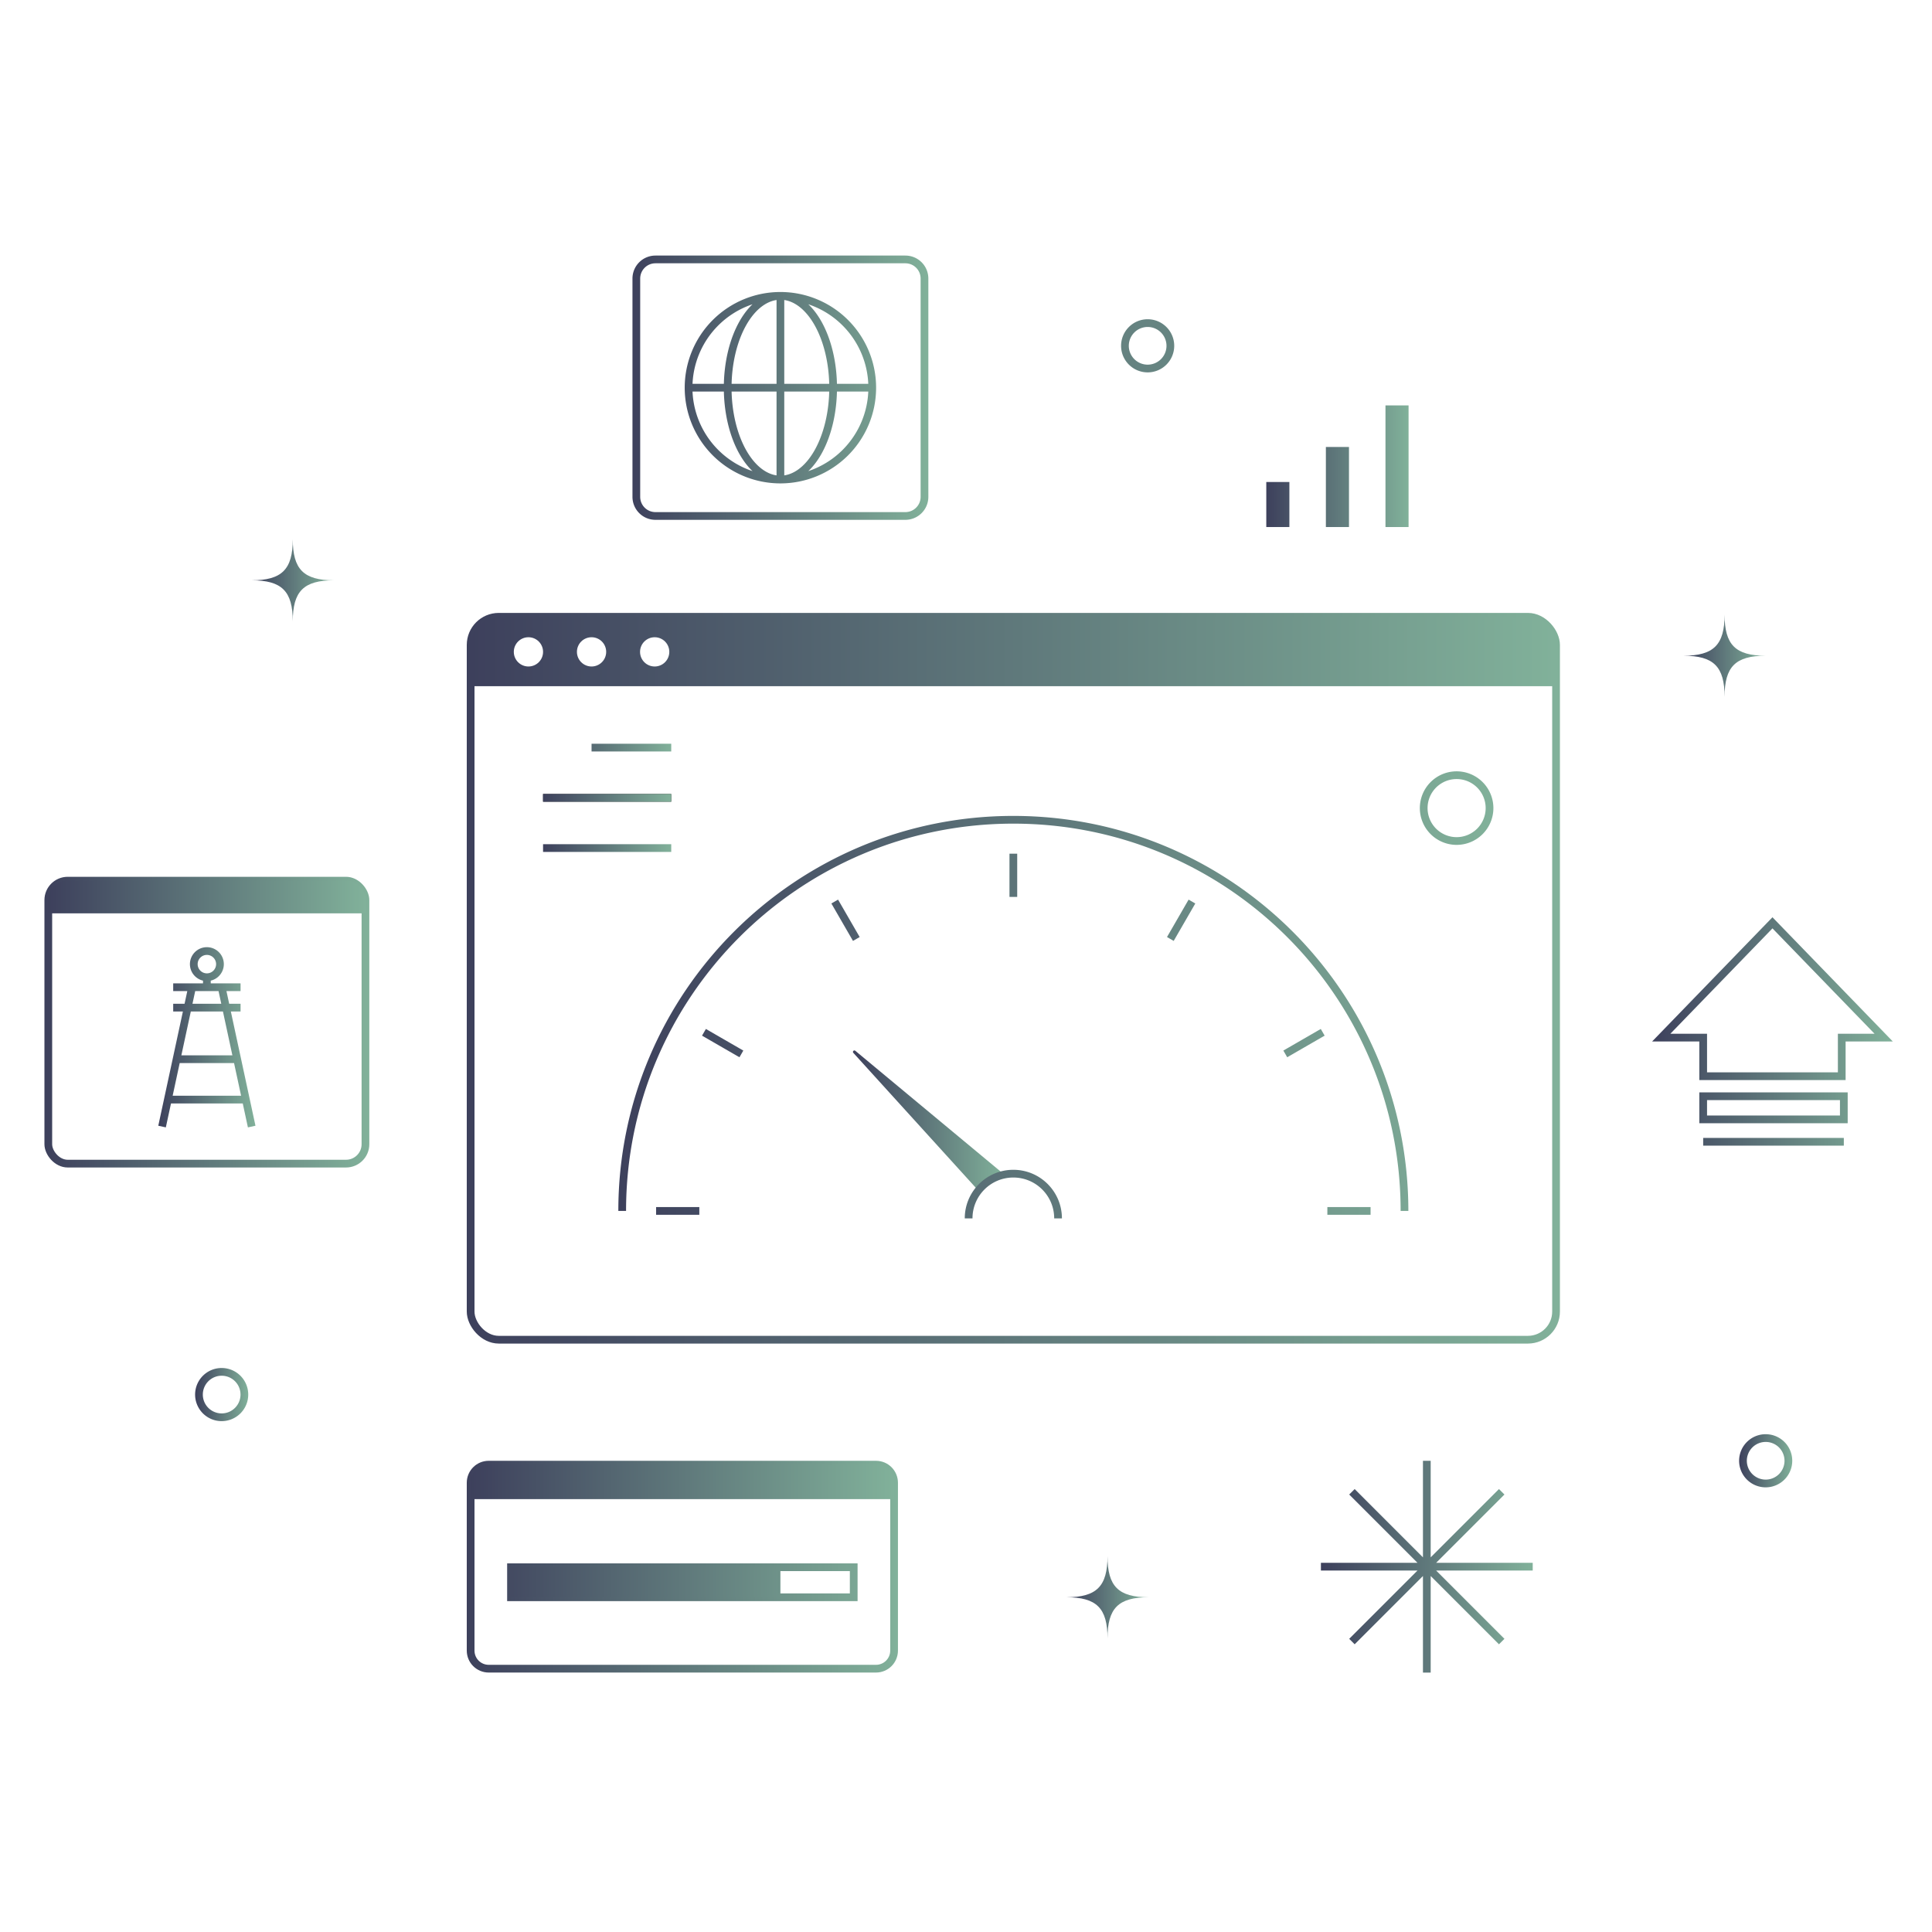 <?xml version="1.0" encoding="UTF-8" standalone="no"?>
<svg
   id="Layer_2"
   viewBox="0 0 1000 1000"
   version="1.1"
   sodipodi:docname="audit-light.svg"
   inkscape:version="1.3.2 (091e20ef0f, 2023-11-25, custom)"
   xmlns:inkscape="http://www.inkscape.org/namespaces/inkscape"
   xmlns:sodipodi="http://sodipodi.sourceforge.net/DTD/sodipodi-0.dtd"
   xmlns:xlink="http://www.w3.org/1999/xlink"
   xmlns="http://www.w3.org/2000/svg"
   xmlns:svg="http://www.w3.org/2000/svg">
  <defs
     id="defs35">
    <linearGradient
       id="linearGradient80"
       inkscape:collect="always">
      <stop
         style="stop-color:#3d405c;stop-opacity:1;"
         offset="0"
         id="stop80" />
      <stop
         style="stop-color:#81b19a;stop-opacity:1;"
         offset="1"
         id="stop81" />
    </linearGradient>
    <linearGradient
       id="linearGradient78"
       inkscape:collect="always">
      <stop
         style="stop-color:#3d405c;stop-opacity:1;"
         offset="0"
         id="stop78" />
      <stop
         style="stop-color:#81b19a;stop-opacity:1;"
         offset="1"
         id="stop79" />
    </linearGradient>
    <linearGradient
       id="linearGradient76"
       inkscape:collect="always">
      <stop
         style="stop-color:#3d405c;stop-opacity:1;"
         offset="0"
         id="stop76" />
      <stop
         style="stop-color:#81b19a;stop-opacity:1;"
         offset="1"
         id="stop77" />
    </linearGradient>
    <linearGradient
       id="linearGradient74"
       inkscape:collect="always">
      <stop
         style="stop-color:#3d405c;stop-opacity:1;"
         offset="0"
         id="stop74" />
      <stop
         style="stop-color:#81b19a;stop-opacity:1;"
         offset="1"
         id="stop75" />
    </linearGradient>
    <linearGradient
       id="linearGradient72"
       inkscape:collect="always">
      <stop
         style="stop-color:#3d405c;stop-opacity:1;"
         offset="0"
         id="stop72" />
      <stop
         style="stop-color:#81b19a;stop-opacity:1;"
         offset="1"
         id="stop73" />
    </linearGradient>
    <linearGradient
       id="linearGradient70"
       inkscape:collect="always">
      <stop
         style="stop-color:#3d405c;stop-opacity:1;"
         offset="0"
         id="stop70" />
      <stop
         style="stop-color:#81b19a;stop-opacity:1;"
         offset="1"
         id="stop71" />
    </linearGradient>
    <linearGradient
       id="linearGradient68"
       inkscape:collect="always">
      <stop
         style="stop-color:#3d405c;stop-opacity:1;"
         offset="0"
         id="stop68" />
      <stop
         style="stop-color:#81b19a;stop-opacity:1;"
         offset="1"
         id="stop69" />
    </linearGradient>
    <linearGradient
       id="linearGradient66"
       inkscape:collect="always">
      <stop
         style="stop-color:#3d405c;stop-opacity:1;"
         offset="0"
         id="stop66" />
      <stop
         style="stop-color:#81b19a;stop-opacity:1;"
         offset="1"
         id="stop67" />
    </linearGradient>
    <linearGradient
       id="linearGradient64"
       inkscape:collect="always">
      <stop
         style="stop-color:#3d405c;stop-opacity:1;"
         offset="0"
         id="stop64" />
      <stop
         style="stop-color:#81b19a;stop-opacity:1;"
         offset="1"
         id="stop65" />
    </linearGradient>
    <linearGradient
       id="linearGradient62"
       inkscape:collect="always">
      <stop
         style="stop-color:#3d405c;stop-opacity:1;"
         offset="0"
         id="stop62" />
      <stop
         style="stop-color:#81b19a;stop-opacity:1;"
         offset="1"
         id="stop63" />
    </linearGradient>
    <linearGradient
       id="linearGradient60"
       inkscape:collect="always">
      <stop
         style="stop-color:#3d405c;stop-opacity:1;"
         offset="0"
         id="stop60" />
      <stop
         style="stop-color:#81b19a;stop-opacity:1;"
         offset="1"
         id="stop61" />
    </linearGradient>
    <linearGradient
       id="linearGradient58"
       inkscape:collect="always">
      <stop
         style="stop-color:#3d405c;stop-opacity:1;"
         offset="0"
         id="stop58" />
      <stop
         style="stop-color:#81b19a;stop-opacity:1;"
         offset="1"
         id="stop59" />
    </linearGradient>
    <linearGradient
       id="linearGradient56"
       inkscape:collect="always">
      <stop
         style="stop-color:#3d405c;stop-opacity:1;"
         offset="0"
         id="stop56" />
      <stop
         style="stop-color:#81b19a;stop-opacity:1;"
         offset="1"
         id="stop57" />
    </linearGradient>
    <linearGradient
       id="linearGradient54"
       inkscape:collect="always">
      <stop
         style="stop-color:#3d405c;stop-opacity:1;"
         offset="0"
         id="stop54" />
      <stop
         style="stop-color:#81b19a;stop-opacity:1;"
         offset="1"
         id="stop55" />
    </linearGradient>
    <linearGradient
       id="linearGradient52"
       inkscape:collect="always">
      <stop
         style="stop-color:#3d405c;stop-opacity:1;"
         offset="0"
         id="stop52" />
      <stop
         style="stop-color:#81b19a;stop-opacity:1;"
         offset="1"
         id="stop53" />
    </linearGradient>
    <linearGradient
       id="linearGradient49"
       inkscape:collect="always">
      <stop
         style="stop-color:#3d405c;stop-opacity:1;"
         offset="0"
         id="stop49" />
      <stop
         style="stop-color:#81b19a;stop-opacity:1;"
         offset="1"
         id="stop50" />
    </linearGradient>
    <linearGradient
       id="linearGradient47"
       inkscape:collect="always">
      <stop
         style="stop-color:#3d405c;stop-opacity:1;"
         offset="0"
         id="stop47" />
      <stop
         style="stop-color:#81b19a;stop-opacity:1;"
         offset="1"
         id="stop48" />
    </linearGradient>
    <linearGradient
       id="linearGradient45"
       inkscape:collect="always">
      <stop
         style="stop-color:#3d405c;stop-opacity:1;"
         offset="0"
         id="stop45" />
      <stop
         style="stop-color:#81b19a;stop-opacity:1;"
         offset="1"
         id="stop46" />
    </linearGradient>
    <linearGradient
       id="linearGradient43"
       inkscape:collect="always">
      <stop
         style="stop-color:#3d405c;stop-opacity:1;"
         offset="0"
         id="stop43" />
      <stop
         style="stop-color:#81b19a;stop-opacity:1;"
         offset="1"
         id="stop44" />
    </linearGradient>
    <linearGradient
       id="linearGradient35"
       inkscape:collect="always">
      <stop
         style="stop-color:#3d405c;stop-opacity:1;"
         offset="0"
         id="stop35" />
      <stop
         style="stop-color:#81b19a;stop-opacity:1;"
         offset="1"
         id="stop36" />
    </linearGradient>
    <linearGradient
       inkscape:collect="always"
       xlink:href="#linearGradient35"
       id="linearGradient36"
       x1="655.428"
       y1="241.314"
       x2="729.073"
       y2="241.314"
       gradientUnits="userSpaceOnUse" />
    <linearGradient
       inkscape:collect="always"
       xlink:href="#linearGradient43"
       id="linearGradient44"
       x1="683.705"
       y1="810.907"
       x2="793.333"
       y2="810.907"
       gradientUnits="userSpaceOnUse" />
    <linearGradient
       inkscape:collect="always"
       xlink:href="#linearGradient45"
       id="linearGradient46"
       x1="243.599"
       y1="339.406"
       x2="805.409"
       y2="339.406"
       gradientUnits="userSpaceOnUse"
       gradientTransform="translate(0,-2)" />
    <linearGradient
       inkscape:collect="always"
       xlink:href="#linearGradient47"
       id="linearGradient48"
       x1="441.477"
       y1="579.973"
       x2="519.818"
       y2="579.973"
       gradientUnits="userSpaceOnUse" />
    <linearGradient
       inkscape:collect="always"
       xlink:href="#linearGradient49"
       id="linearGradient50"
       x1="281.087"
       y1="412.959"
       x2="347.429"
       y2="412.959"
       gradientUnits="userSpaceOnUse" />
    <linearGradient
       inkscape:collect="always"
       xlink:href="#linearGradient52"
       id="linearGradient53"
       x1="243.599"
       y1="792.423"
       x2="462.778"
       y2="792.423"
       gradientUnits="userSpaceOnUse" />
    <linearGradient
       inkscape:collect="always"
       xlink:href="#linearGradient54"
       id="linearGradient55"
       x1="241.6"
       y1="810.907"
       x2="464.778"
       y2="810.907"
       gradientUnits="userSpaceOnUse" />
    <linearGradient
       inkscape:collect="always"
       xlink:href="#linearGradient56"
       id="linearGradient57"
       x1="25"
       y1="464.283"
       x2="189.16"
       y2="464.283"
       gradientUnits="userSpaceOnUse" />
    <linearGradient
       inkscape:collect="always"
       xlink:href="#linearGradient58"
       id="linearGradient59"
       x1="23"
       y1="529.059"
       x2="191.16"
       y2="529.059"
       gradientUnits="userSpaceOnUse" />
    <linearGradient
       inkscape:collect="always"
       xlink:href="#linearGradient60"
       id="linearGradient61"
       x1="241.6"
       y1="506.337"
       x2="807.409"
       y2="506.337"
       gradientUnits="userSpaceOnUse" />
    <linearGradient
       inkscape:collect="always"
       xlink:href="#linearGradient62"
       id="linearGradient63"
       x1="320.048"
       y1="514.935"
       x2="772.976"
       y2="514.935"
       gradientUnits="userSpaceOnUse" />
    <linearGradient
       inkscape:collect="always"
       xlink:href="#linearGradient64"
       id="linearGradient65"
       x1="81.93"
       y1="536.894"
       x2="132.231"
       y2="536.894"
       gradientUnits="userSpaceOnUse" />
    <linearGradient
       inkscape:collect="always"
       xlink:href="#linearGradient66"
       id="linearGradient67"
       x1="327.364"
       y1="200.672"
       x2="480.513"
       y2="200.672"
       gradientUnits="userSpaceOnUse" />
    <linearGradient
       inkscape:collect="always"
       xlink:href="#linearGradient68"
       id="linearGradient69"
       x1="855.126"
       y1="533.882"
       x2="979.723"
       y2="533.882"
       gradientUnits="userSpaceOnUse" />
    <linearGradient
       inkscape:collect="always"
       xlink:href="#linearGradient70"
       id="linearGradient71"
       x1="100.985"
       y1="467.543"
       x2="927.665"
       y2="467.543"
       gradientUnits="userSpaceOnUse" />
    <linearGradient
       inkscape:collect="always"
       xlink:href="#linearGradient72"
       id="linearGradient73"
       x1="900.163"
       y1="756.093"
       x2="927.665"
       y2="756.093"
       gradientUnits="userSpaceOnUse" />
    <linearGradient
       inkscape:collect="always"
       xlink:href="#linearGradient74"
       id="linearGradient75"
       x1="100.985"
       y1="721.826"
       x2="128.488"
       y2="721.826"
       gradientUnits="userSpaceOnUse" />
    <linearGradient
       inkscape:collect="always"
       xlink:href="#linearGradient76"
       id="linearGradient77"
       x1="130.276"
       y1="300.366"
       x2="172.813"
       y2="300.366"
       gradientUnits="userSpaceOnUse" />
    <linearGradient
       inkscape:collect="always"
       xlink:href="#linearGradient78"
       id="linearGradient79"
       x1="871.376"
       y1="339.406"
       x2="913.914"
       y2="339.406"
       gradientUnits="userSpaceOnUse" />
    <linearGradient
       inkscape:collect="always"
       xlink:href="#linearGradient80"
       id="linearGradient81"
       x1="551.973"
       y1="826.739"
       x2="594.51"
       y2="826.739"
       gradientUnits="userSpaceOnUse" />
  </defs>
  <sodipodi:namedview
     id="namedview35"
     pagecolor="#ffffff"
     bordercolor="#000000"
     borderopacity="0.25"
     inkscape:showpageshadow="2"
     inkscape:pageopacity="0.0"
     inkscape:pagecheckerboard="0"
     inkscape:deskcolor="#d1d1d1"
     inkscape:zoom="0.883"
     inkscape:cx="483.01246"
     inkscape:cy="562.28766"
     inkscape:window-width="1920"
     inkscape:window-height="1122"
     inkscape:window-x="0"
     inkscape:window-y="1080"
     inkscape:window-maximized="1"
     inkscape:current-layer="Layer_2" />
  <path
     id="rect3"
     style="fill:url(#linearGradient36);stroke-width:0px"
     d="m 717.12,209.837 h 11.953 v 62.955 h -11.953 z m -30.846,21.516 h 11.953 v 41.438 h -11.953 z m -30.846,18.129 h 11.953 v 23.309 h -11.953 z" />
  <path
     id="line5"
     style="fill:none;stroke:url(#linearGradient69);stroke-width:4px;stroke-miterlimit:10"
     d="m 881.563,590.987 h 72.798 m -72.798,-23.562 h 72.798 v 11.973 h -72.798 z M 975,537.075 917.423,477.65 859.848,537.075 h 21.715 v 19.966 h 71.721 v -19.966 z" />
  <path
     id="rect7"
     style="fill:none;stroke:url(#linearGradient55);stroke-width:4px;stroke-miterlimit:10"
     d="m 264.495,811.2 h 177.387 v 15.539 h -177.387 z M 252.975,758.107 h 200.427 c 5.194,0 9.376,4.182 9.376,9.376 v 86.849 c 0,5.194 -4.182,9.376 -9.376,9.376 H 252.975 c -5.194,0 -9.376,-4.182 -9.376,-9.376 v -86.849 c 0,-5.194 4.182,-9.376 9.376,-9.376 z" />
  <path
     id="rect8"
     style="fill:url(#linearGradient53);stroke-width:0px"
     d="m 264.495,811.2 h 139.443 v 15.539 H 264.495 Z M 453.402,758.107 H 252.976 c -5.179,0 -9.377,4.198 -9.377,9.376 v 8.455 h 219.179 v -8.455 c 0,-5.178 -4.198,-9.376 -9.376,-9.376 z" />
  <path
     id="line10"
     style="fill:none;stroke:url(#linearGradient67);stroke-width:4px;stroke-miterlimit:10"
     d="m 356.406,200.672 h 95.065 m -47.532,-47.532 v 95.065 m 27.289,-47.532 a 27.289,47.532 0 0 1 -27.289,47.532 27.289,47.532 0 0 1 -27.289,-47.532 27.289,47.532 0 0 1 27.289,-47.532 27.289,47.532 0 0 1 27.289,47.532 z m 20.243,0 a 47.532,47.532 0 0 1 -47.532,47.532 47.532,47.532 0 0 1 -47.532,-47.532 47.532,47.532 0 0 1 47.532,-47.532 47.532,47.532 0 0 1 47.532,47.532 z M 339.28,134.279 h 129.317 c 5.493,0 9.916,4.423 9.916,9.916 v 112.954 c 0,5.493 -4.423,9.916 -9.916,9.916 H 339.28 c -5.493,0 -9.916,-4.423 -9.916,-9.916 v -112.954 c 0,-5.493 4.423,-9.916 9.916,-9.916 z" />
  <path
     id="line14"
     style="fill:none;stroke:url(#linearGradient44);stroke-width:4px;stroke-miterlimit:10"
     d="m 699.76,772.148 77.519,77.519 m 0,-77.519 -77.519,77.519 m -16.055,-38.759 H 793.333 m -54.814,-54.814 v 109.628" />
  <rect
     x="25"
     y="455.829"
     width="164.16"
     height="146.46"
     rx="10.047"
     ry="10.047"
     style="fill:none;stroke:url(#linearGradient59);stroke-miterlimit:10;stroke-width:4px"
     id="rect14" />
  <path
     id="line21"
     style="fill:none;stroke:url(#linearGradient65);stroke-width:4px;stroke-miterlimit:10"
     d="M 86.56,569.16 H 127.6 M 113.854,499.034 a 6.774,6.774 0 0 1 -6.774,6.774 6.774,6.774 0 0 1 -6.774,-6.774 6.774,6.774 0 0 1 6.774,-6.774 6.774,6.774 0 0 1 6.774,6.774 z m -6.774,11.953 v -5.18 M 91.397,548.242 H 122.764 M 89.648,521.546 H 124.512 M 89.648,510.987 H 124.512 m 5.763,72.119 L 114.736,510.987 M 83.885,583.106 99.424,510.987" />
  <path
     d="m179.113,455.829H35.048c-5.549,0-10.048,4.498-10.048,10.047v6.86h164.16v-6.86c0-5.549-4.498-10.047-10.046-10.047Z"
     style="fill:url(#linearGradient57);stroke-width:0px"
     id="path21" />
  <path
     style="fill:url(#linearGradient77);stroke-width:0px;fill-opacity:1"
     d="m 151.544,321.635 c 0,-15.615 -5.654,-21.269 -21.269,-21.269 15.615,0 21.269,-5.654 21.269,-21.269 0,15.615 5.654,21.269 21.269,21.269 -15.615,0 -21.269,5.654 -21.269,21.269 z"
     id="path76" />
  <path
     style="fill:url(#linearGradient79);stroke-width:0px;fill-opacity:1"
     d="m 892.645,360.674 c 0,-15.615 -5.654,-21.269 -21.269,-21.269 15.615,0 21.269,-5.654 21.269,-21.269 0,15.615 5.654,21.269 21.269,21.269 -15.615,0 -21.269,5.654 -21.269,21.269 z"
     id="path75" />
  <path
     style="fill:url(#linearGradient81);stroke-width:0px;fill-opacity:1"
     d="m 573.242,848.008 c 0,-15.615 -5.654,-21.269 -21.269,-21.269 15.615,0 21.269,-5.654 21.269,-21.269 0,15.615 5.654,21.269 21.269,21.269 -15.615,0 -21.269,5.654 -21.269,21.269 z"
     id="path24" />
  <path
     style="display:inline;fill:none;stroke:url(#linearGradient75);stroke-width:4px;stroke-miterlimit:10;stroke-opacity:1"
     d="m 126.488,721.826 a 11.751,11.751 0 0 1 -11.751,11.751 11.751,11.751 0 0 1 -11.751,-11.751 11.751,11.751 0 0 1 11.751,-11.751 11.751,11.751 0 0 1 11.751,11.751 z"
     id="path72" />
  <path
     style="display:inline;fill:none;stroke:url(#linearGradient71);stroke-width:4px;stroke-miterlimit:10;stroke-opacity:1"
     d="m 605.773,178.992 a 11.751,11.751 0 0 1 -11.751,11.751 11.751,11.751 0 0 1 -11.751,-11.751 11.751,11.751 0 0 1 11.751,-11.751 11.751,11.751 0 0 1 11.751,11.751 z"
     id="path71" />
  <path
     style="display:inline;fill:none;stroke:url(#linearGradient73);stroke-width:4px;stroke-miterlimit:10;stroke-opacity:1"
     d="m 925.665,756.093 a 11.751,11.751 0 0 1 -11.751,11.751 11.751,11.751 0 0 1 -11.751,-11.751 11.751,11.751 0 0 1 11.751,-11.751 11.751,11.751 0 0 1 11.751,11.751 z"
     id="circle24" />
  <rect
     x="243.6"
     y="319.244"
     width="561.809"
     height="374.186"
     rx="14.558"
     ry="14.558"
     style="fill:none;stroke:url(#linearGradient61);stroke-miterlimit:10;stroke-width:4px"
     id="rect24" />
  <path
     d="m519.818,607.963l-77.109-64.078c-.712-.592-1.651.388-1.028,1.074l64.716,71.284c3.312-4.163,8.017-7.168,13.421-8.28Z"
     style="fill:url(#linearGradient48);stroke-width:0px"
     id="path32" />
  <path
     id="circle32"
     style="fill:none;stroke:url(#linearGradient63);stroke-width:4px;stroke-miterlimit:10"
     d="m 770.976,418.272 a 17.034,17.034 0 0 1 -17.034,17.034 17.034,17.034 0 0 1 -17.034,-17.034 17.034,17.034 0 0 1 17.034,-17.034 17.034,17.034 0 0 1 17.034,17.034 z M 547.649,630.632 c 0,-12.783 -10.361,-23.145 -23.144,-23.145 -12.783,0 -23.144,10.362 -23.144,23.145 m 115.596,-163.993 -11.184,19.371 m 78.863,48.309 -19.371,11.184 m 44.143,81.268 h -22.367 m -347.44,0 h 22.367 m 2.405,-92.452 19.371,11.184 m 48.309,-78.863 11.184,19.371 m 81.268,-44.143 v 22.367 M 322.048,626.771 c 0,-111.813 90.643,-202.456 202.456,-202.456 111.813,0 202.456,90.643 202.456,202.456" />
  <line
     x1="281.087"
     y1="412.959"
     x2="347.429"
     y2="412.959"
     style="fill:none; stroke:#242020; stroke-miterlimit:10; stroke-width:4px;"
     id="line33" />
  <path
     id="line35"
     style="fill:none;stroke:url(#linearGradient50);stroke-width:4px;stroke-miterlimit:10"
     d="m 281.087,438.957 h 66.341 M 281.087,412.959 h 66.341 m -41.239,-25.999 h 41.239" />
  <path
     d="M 790.85,319.635 H 258.158 c -8.041,0 -14.559,6.518 -14.559,14.558 v 20.983 h 561.81 v -20.983 c 0,-8.04 -6.518,-14.558 -14.559,-14.558 z m -517.333,25.341 c -4.181,0 -7.571,-3.389 -7.571,-7.57 0,-4.181 3.389,-7.57 7.571,-7.57 4.181,0 7.571,3.389 7.571,7.57 0,4.181 -3.389,7.57 -7.571,7.57 z m 32.672,0 c -4.181,0 -7.571,-3.389 -7.571,-7.57 0,-4.181 3.389,-7.57 7.571,-7.57 4.181,0 7.571,3.389 7.571,7.57 0,4.181 -3.389,7.57 -7.571,7.57 z m 32.672,0 c -4.181,0 -7.571,-3.389 -7.571,-7.57 0,-4.181 3.389,-7.57 7.571,-7.57 4.181,0 7.571,3.389 7.571,7.57 0,4.181 -3.389,7.57 -7.571,7.57 z"
     style="fill:url(#linearGradient46);stroke-width:0px"
     id="path35" />
</svg>
